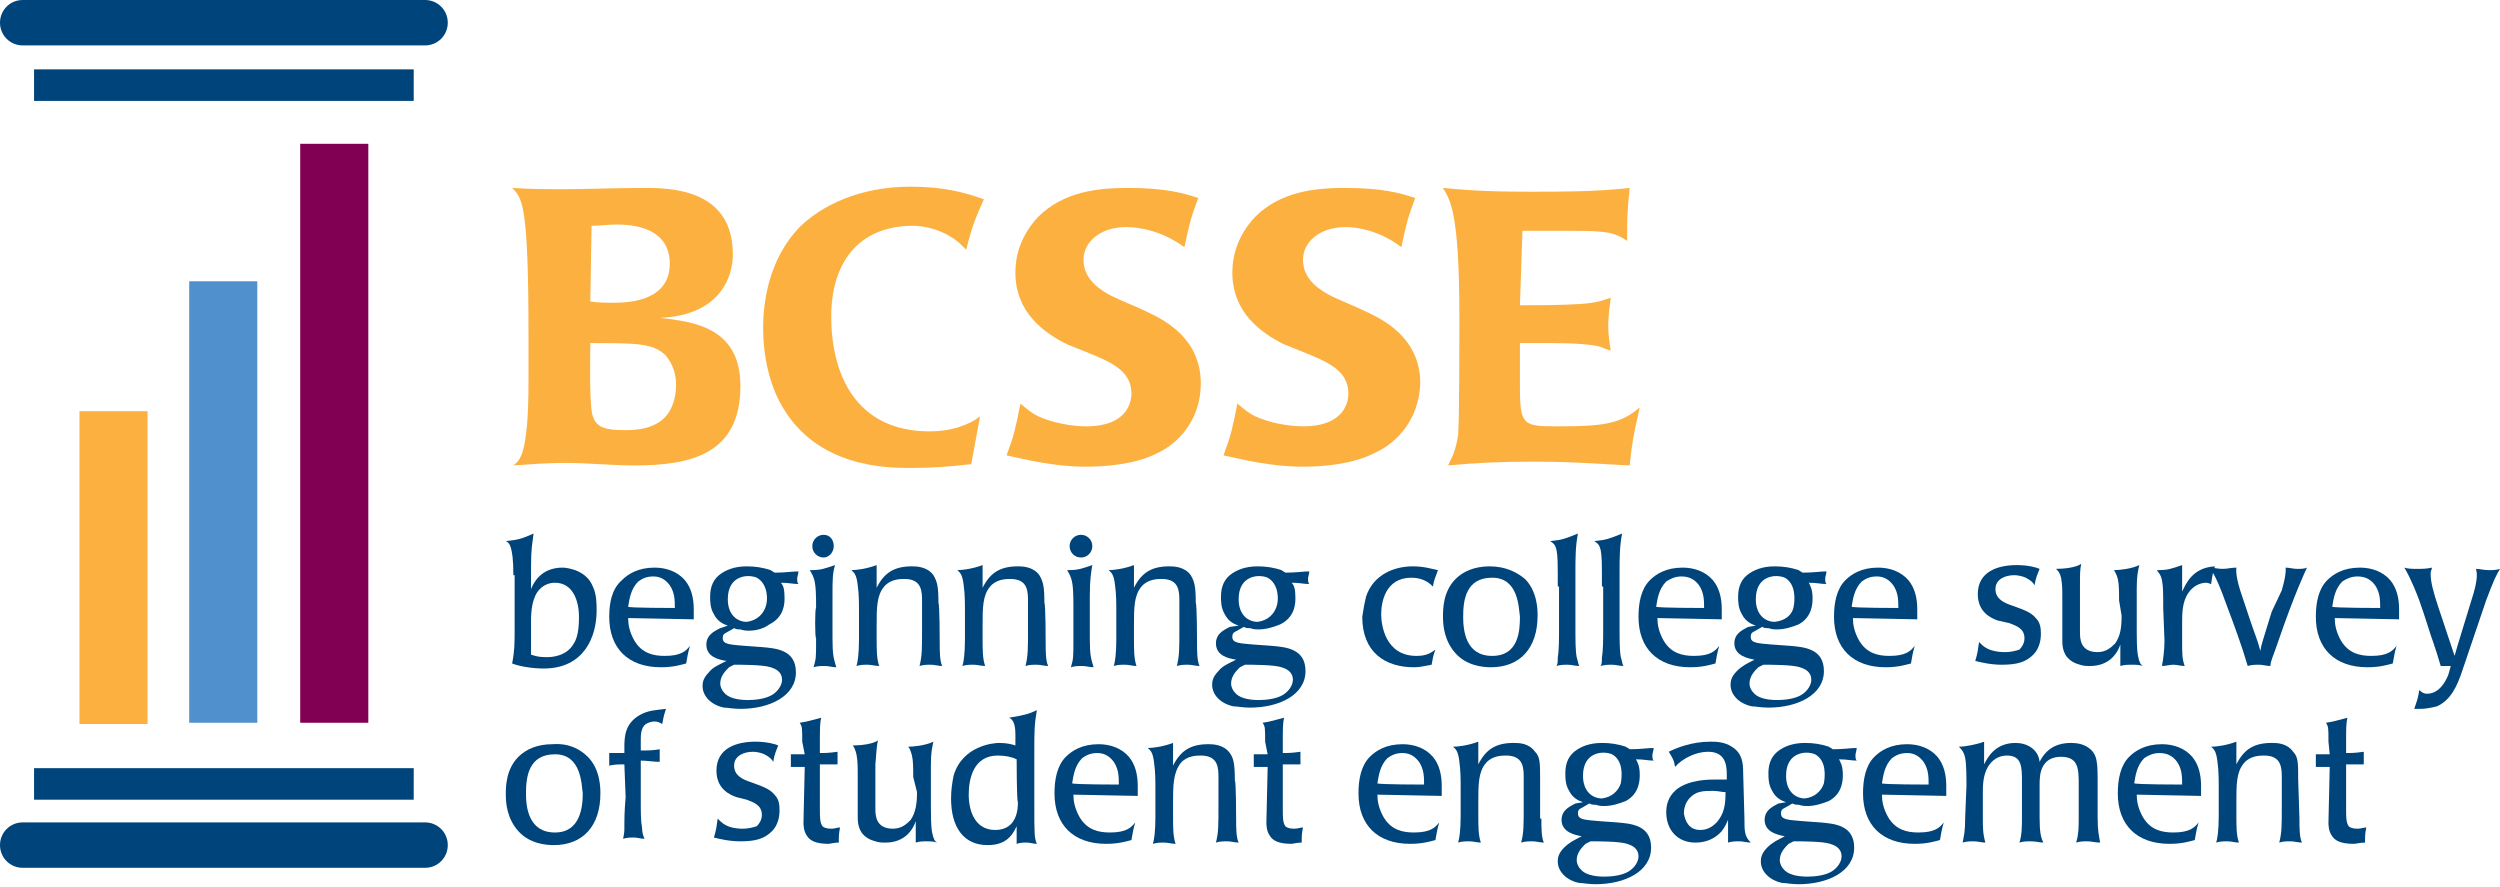 <?xml version="1.0" encoding="utf-8"?>
<!-- Generator: Adobe Illustrator 24.1.2, SVG Export Plug-In . SVG Version: 6.00 Build 0)  -->
<svg version="1.1" id="Layer_1" xmlns="http://www.w3.org/2000/svg" xmlns:xlink="http://www.w3.org/1999/xlink" x="0px" y="0px"
	 viewBox="0 0 198.2 70.3" style="enable-background:new 0 0 198.2 70.3;" xml:space="preserve">
<style type="text/css">
	.st0{fill:#FBB040;}
	.st1{fill:#00447C;}
	.st2{fill:#5091CD;}
	.st3{fill:#820053;}
</style>
<g>
	<g>
		<g>
			<path class="st0" d="M50.3,36.9c-1.8,0-3.7-0.2-5.5-0.2c-1.4,0-2.7,0.1-4.1,0.2c0.5-0.4,1.2-0.8,1.2-6.7v-3.6
				c0-10.5-0.5-10.9-1.3-11.7c1.5,0.1,2.8,0.1,4.2,0.1c1.8,0,3.7-0.1,6.6-0.1c4.4,0,6.7,1.7,6.7,5.3c0,1.5-0.8,4.8-5.8,5
				c2.6,0.3,6.4,0.7,6.4,5.4C58.7,36,54.8,36.9,50.3,36.9z M52.8,28.2c-1-1-2.3-1-6-1c0,1.1-0.1,5,0.2,5.8c0.3,0.9,1,1.1,2.5,1.1
				c0.7,0,2.2,0,3.2-1c0.6-0.6,0.9-1.6,0.9-2.6C53.6,29.3,53.1,28.6,52.8,28.2z M46.8,23.9C47.4,24,48,24,48.7,24
				c1.3,0,4.4-0.2,4.4-3.1c0-2.7-2.6-3.1-4.2-3.1c-0.7,0-1.3,0.1-2,0.1L46.8,23.9L46.8,23.9z"/>
			<path class="st0" d="M77,36.8c-1.8,0.2-3.1,0.3-4.8,0.3c-1.8,0-7.4,0-10.2-4.9c-1-1.7-1.5-4-1.5-6.2c0-1.7,0.3-5.4,3-8.1
				c1.7-1.6,4.6-3.1,8.7-3.1c2.7,0,4.4,0.5,5.8,1c-0.7,1.6-0.9,2-1.4,4c-0.2-0.2-0.3-0.3-0.5-0.5c-1.4-1.2-3-1.4-3.7-1.4
				c-4.4,0-6.5,3-6.5,7.2c0,4.5,1.9,9.1,7.8,9.1c0.8,0,1.5-0.1,2.2-0.3c0.9-0.3,1.3-0.5,1.8-0.9L77,36.8z"/>
			<path class="st0" d="M91.8,35.9c-1.7,0.9-4.1,1.1-5.7,1.1c-2.6,0-4.9-0.6-6.3-0.9c0.6-1.6,0.7-2.1,1.1-4.1c0.5,0.4,0.8,0.7,1.4,1
				c1.1,0.5,2.6,0.8,3.8,0.8c3.5,0,3.6-2.2,3.6-2.6c0-1.8-1.6-2.5-3.6-3.3c-0.5-0.2-1-0.4-1.5-0.6c-1.8-0.9-4.1-2.5-4.1-5.7
				c0-1.3,0.4-2.9,1.8-4.4c2-2,4.7-2.3,7.1-2.3c3,0,4.4,0.4,5.6,0.8c-0.6,1.6-0.7,2-1.1,3.9C92,18.2,90.1,18,89.3,18
				c-2.1,0-3.4,1.2-3.4,2.6c0,1.7,1.6,2.5,2.1,2.8c1,0.5,2.1,0.9,3.1,1.4s4.1,1.9,4.1,5.6C95.2,33.2,93.5,35.1,91.8,35.9z"/>
			<path class="st0" d="M109,35.9c-1.7,0.9-4.1,1.1-5.7,1.1c-2.6,0-4.9-0.6-6.3-0.9c0.6-1.6,0.7-2.1,1.1-4.1c0.5,0.4,0.8,0.7,1.4,1
				c1.1,0.5,2.6,0.8,3.8,0.8c3.5,0,3.6-2.2,3.6-2.6c0-1.8-1.6-2.5-3.6-3.3c-0.5-0.2-1-0.4-1.5-0.6c-1.8-0.9-4.1-2.5-4.1-5.7
				c0-1.3,0.4-2.9,1.8-4.4c2-2,4.7-2.3,7.1-2.3c3,0,4.4,0.4,5.6,0.8c-0.6,1.6-0.7,2-1.1,3.9c-1.8-1.4-3.7-1.6-4.4-1.6
				c-2.1,0-3.4,1.2-3.4,2.6c0,1.7,1.6,2.5,2.1,2.8c1,0.5,2.1,0.9,3.1,1.4s4.1,1.9,4.1,5.6C112.5,33.2,110.8,35.1,109,35.9z"/>
			<path class="st0" d="M120.5,24.2c1.6,0,3.2,0,4.8-0.1c1.4-0.1,1.8-0.3,2.4-0.5c-0.1,0.8-0.2,1.5-0.2,2.2s0.1,1.4,0.2,2
				c-0.3-0.1-0.6-0.2-0.8-0.3c-0.7-0.2-2.1-0.3-3.9-0.3c-0.8,0-1.7,0-2.5,0v3.5c0,3.1,0.3,3.1,3.1,3.1c3.5,0,4.9-0.2,6.4-1.5
				c-0.5,2.2-0.6,2.7-0.8,4.6c-2.2-0.1-4.3-0.3-7.7-0.3c-2.6,0-4.5,0.1-6.7,0.3c0.4-0.8,0.6-1.2,0.8-2.4c0.1-1.3,0.1-7.1,0.1-9.4
				c0-8.6-0.8-9.3-1.3-10.2c1.2,0.1,2.7,0.3,6.9,0.3c2.6,0,5.2,0,7.9-0.3c-0.2,1.9-0.2,2.4-0.2,4.2c-0.9-0.6-1.4-0.8-4.1-0.8
				c-1,0-2.5,0-4.2,0L120.5,24.2L120.5,24.2z"/>
		</g>
		<g>
			<path class="st1" d="M40.7,45.6c0-2.5-0.4-2.6-0.6-2.7c1-0.1,1.3-0.2,2.2-0.6c-0.1,0.9-0.2,1.1-0.2,2.7v1.7
				c0.2-0.5,0.8-1.7,2.5-1.7c0.3,0,0.7,0.1,1,0.2c0.8,0.3,1.2,0.8,1.4,1.3c0.3,0.6,0.3,1.4,0.3,1.9c0,2.1-1,4.6-4.2,4.6
				c-1,0-2-0.2-2.5-0.4c0.2-1,0.2-1.6,0.2-2.8V45.6z M42.1,51.9c0.3,0.1,0.6,0.2,1.2,0.2c0.3,0,1.6,0,2.2-1.1
				c0.4-0.6,0.4-1.7,0.4-2.1c0-1.3-0.5-2.7-1.9-2.7c-0.5,0-0.9,0.2-1.2,0.5c-0.6,0.6-0.7,1.7-0.7,2.5L42.1,51.9L42.1,51.9z"/>
			<path class="st1" d="M49.8,49c0,0.5,0.1,1.1,0.5,1.8c0.6,1,1.5,1.2,2.4,1.2c1.3,0,1.7-0.4,2-0.8c-0.2,0.7-0.2,0.9-0.3,1.4
				c-0.4,0.1-1,0.3-2,0.3c-2.6,0-4.1-1.5-4.1-4c0-1.1,0.2-2.2,1-2.9c0.5-0.5,1.3-1,2.6-1c0.9,0,1.8,0.3,2.4,1
				c0.5,0.6,0.7,1.4,0.7,2.3c0,0.1,0,0.3,0,0.8L49.8,49L49.8,49z M53.5,48.2c0-0.6,0-1.2-0.4-1.8c-0.3-0.4-0.7-0.7-1.3-0.7
				c-0.6,0-0.9,0.2-1.2,0.4c-0.6,0.6-0.7,1.4-0.8,2C49.8,48.2,53.5,48.2,53.5,48.2z"/>
			<path class="st1" d="M57.7,49.6c-0.3-0.1-0.8-0.3-1.1-0.9c-0.3-0.5-0.3-1-0.3-1.4c0-0.5,0.1-1.2,0.7-1.7c0.5-0.4,1.2-0.7,2.2-0.7
				c0.7,0,1.3,0.1,1.9,0.3c0.1,0.1,0.2,0.1,0.3,0.2c0.9,0,1.4-0.1,1.9-0.1c0,0.2-0.1,0.4-0.1,0.6c0,0.1,0,0.3,0.1,0.4
				c-0.5,0-0.7-0.1-1.4-0.1c0.2,0.2,0.3,0.5,0.3,1.2c0,0.4,0,1.5-1.2,2.1C60.6,49.8,60,50,59.4,50c-0.2,0-0.4,0-0.7-0.1
				c-0.2,0-0.3,0-0.5-0.1c0,0-0.5,0.3-0.7,0.4c-0.2,0.1-0.2,0.3-0.2,0.4c0,0.5,0.6,0.5,1.7,0.6l1.4,0.1c1.1,0.1,2.7,0.2,2.7,2
				c0,1.9-2.1,2.9-4.4,2.9c-0.6,0-1-0.1-1.3-0.1c-1-0.2-1.7-0.9-1.7-1.7c0-0.2,0-0.6,0.5-1.1c0.3-0.4,0.8-0.6,1.4-0.9
				c-0.6-0.1-1.6-0.3-1.6-1.3c0-0.7,0.5-1,1.1-1.3L57.7,49.6z M57.8,52.9c-0.3,0.3-0.7,0.7-0.7,1.3c0,0.2,0.1,0.5,0.3,0.7
				c0.3,0.4,1,0.6,1.9,0.6c0.6,0,1.4-0.1,1.9-0.4c0.5-0.3,0.8-0.8,0.8-1.2c0-0.7-0.6-0.9-0.9-1c-0.6-0.2-2.3-0.2-2.9-0.2L57.8,52.9z
				 M60.7,48.1c0.2-0.5,0.2-1.8-0.7-2.3c-0.7-0.3-2.3-0.2-2.3,1.7c0,1.3,0.8,1.8,1.5,1.8C60,49.2,60.5,48.7,60.7,48.1z"/>
			<path class="st1" d="M64.7,48.2c0-0.9,0-1.9-0.2-2.4c-0.1-0.3-0.2-0.4-0.3-0.6c0.9,0,1.1-0.1,2-0.4C66,45.5,66,45.9,66,47.3v3.3
				c0,1.4,0.1,1.6,0.3,2.3c-0.3,0-0.6-0.1-0.9-0.1c-0.3,0-0.6,0-0.9,0.1c0.2-0.7,0.2-0.7,0.2-2.3C64.6,50.6,64.6,48.2,64.7,48.2z
				 M64.4,43.3c0-0.5,0.4-0.9,0.9-0.9c0.5,0,0.8,0.4,0.8,0.9c0,0.5-0.4,0.9-0.8,0.9C64.8,44.2,64.4,43.8,64.4,43.3z"/>
			<path class="st1" d="M74.5,50.9c0,0.7,0,1.5,0.2,1.9c-0.3,0-0.6-0.1-0.9-0.1c-0.3,0-0.6,0-0.9,0.1c0.2-0.8,0.2-1.3,0.2-2.9v-2.2
				c0-0.8,0-1.8-1.4-1.8c-0.3,0-1.1,0-1.6,0.6c-0.6,0.7-0.6,1.7-0.6,3.1v0.9c0,1.1,0,1.7,0.2,2.3c-0.3,0-0.6-0.1-0.9-0.1
				c-0.3,0-0.6,0-0.9,0.1c0.1-0.3,0.2-1,0.2-2.1v-2.2c0-0.7,0-1.4-0.1-2.1c-0.1-0.9-0.3-1-0.5-1.2c0.4,0,1.2-0.1,2-0.4
				c0,0.3,0,0.6,0,1.1v0.7c0.6-1.2,1.4-1.7,2.8-1.7c0.3,0,1.2,0,1.7,0.7c0.3,0.5,0.4,0.9,0.4,2.2C74.5,47.9,74.5,50.9,74.5,50.9z"/>
			<path class="st1" d="M82.9,50.9c0,0.7,0,1.5,0.2,1.9c-0.3,0-0.6-0.1-0.9-0.1c-0.3,0-0.6,0-0.9,0.1c0.2-0.8,0.2-1.3,0.2-2.9v-2.2
				c0-0.8,0-1.8-1.4-1.8c-0.3,0-1.1,0-1.6,0.6c-0.6,0.7-0.6,1.7-0.6,3.1v0.9c0,1.1,0,1.7,0.2,2.3c-0.3,0-0.6-0.1-0.9-0.1
				s-0.6,0-0.9,0.1c0.1-0.3,0.2-1,0.2-2.1v-2.2c0-0.7,0-1.4-0.1-2.1c-0.1-0.9-0.3-1-0.5-1.2c0.4,0,1.2-0.1,2-0.4c0,0.3,0,0.6,0,1.1
				v0.7c0.6-1.2,1.4-1.7,2.8-1.7c0.3,0,1.2,0,1.7,0.7c0.3,0.5,0.4,0.9,0.4,2.2C82.9,47.9,82.9,50.9,82.9,50.9z"/>
			<path class="st1" d="M85.1,48.2c0-0.9,0-1.9-0.2-2.4c-0.1-0.3-0.2-0.4-0.3-0.6c0.9,0,1.1-0.1,2-0.4c-0.1,0.6-0.2,1.1-0.2,2.5v3.3
				c0,1.4,0.1,1.6,0.3,2.3c-0.3,0-0.6-0.1-0.9-0.1s-0.6,0-0.9,0.1c0.2-0.7,0.2-0.7,0.2-2.3C85.1,50.6,85.1,48.2,85.1,48.2z
				 M84.8,43.3c0-0.5,0.4-0.9,0.9-0.9c0.5,0,0.9,0.4,0.9,0.9c0,0.5-0.4,0.9-0.9,0.9C85.2,44.2,84.8,43.8,84.8,43.3z"/>
			<path class="st1" d="M94.9,50.9c0,0.7,0,1.5,0.2,1.9c-0.3,0-0.6-0.1-0.9-0.1c-0.3,0-0.6,0-0.9,0.1c0.2-0.8,0.2-1.3,0.2-2.9v-2.2
				c0-0.8,0-1.8-1.4-1.8c-0.3,0-1.1,0-1.6,0.6c-0.6,0.7-0.6,1.7-0.6,3.1v0.9c0,1.1,0,1.7,0.2,2.3c-0.3,0-0.6-0.1-0.9-0.1
				s-0.6,0-0.9,0.1c0.1-0.3,0.2-1,0.2-2.1v-2.2c0-0.7,0-1.4-0.1-2.1c-0.1-0.9-0.3-1-0.5-1.2c0.4,0,1.2-0.1,2-0.4c0,0.3,0,0.6,0,1.1
				v0.7c0.6-1.2,1.4-1.7,2.8-1.7c0.3,0,1.2,0,1.7,0.7c0.3,0.5,0.4,0.9,0.4,2.2C94.9,47.9,94.9,50.9,94.9,50.9z"/>
			<path class="st1" d="M98.2,49.6c-0.3-0.1-0.8-0.3-1.1-0.9c-0.3-0.5-0.3-1-0.3-1.4c0-0.5,0.1-1.2,0.7-1.7c0.5-0.4,1.2-0.7,2.2-0.7
				c0.7,0,1.3,0.1,1.9,0.3c0.1,0.1,0.2,0.1,0.3,0.2c0.9,0,1.4-0.1,1.9-0.1c0,0.2-0.1,0.4-0.1,0.6c0,0.1,0,0.3,0.1,0.4
				c-0.5,0-0.7-0.1-1.4-0.1c0.2,0.2,0.3,0.5,0.3,1.2c0,0.4,0,1.5-1.2,2.1c-0.5,0.2-1.1,0.4-1.7,0.4c-0.2,0-0.4,0-0.7-0.1
				c-0.2,0-0.3,0-0.5-0.1c0,0-0.5,0.3-0.7,0.4c-0.2,0.1-0.2,0.3-0.2,0.4c0,0.5,0.6,0.5,1.7,0.6l1.4,0.1c1.1,0.1,2.7,0.2,2.7,2
				c0,1.9-2.1,2.9-4.4,2.9c-0.6,0-1-0.1-1.3-0.1c-1-0.2-1.7-0.9-1.7-1.7c0-0.2,0-0.6,0.5-1.1c0.3-0.4,0.8-0.6,1.4-0.9
				c-0.6-0.1-1.6-0.3-1.6-1.3c0-0.7,0.5-1,1.1-1.3L98.2,49.6z M98.3,52.9c-0.3,0.3-0.7,0.7-0.7,1.3c0,0.2,0.1,0.5,0.3,0.7
				c0.3,0.4,1,0.6,1.9,0.6c0.6,0,1.4-0.1,1.9-0.4c0.5-0.3,0.8-0.8,0.8-1.2c0-0.7-0.6-0.9-0.9-1c-0.6-0.2-2.3-0.2-2.9-0.2L98.3,52.9z
				 M101.2,48.1c0.2-0.5,0.2-1.8-0.7-2.3c-0.7-0.3-2.3-0.2-2.3,1.7c0,1.3,0.8,1.8,1.5,1.8C100.5,49.2,101,48.7,101.2,48.1z"/>
			<path class="st1" d="M108.3,47.3c0.6-1.8,2.3-2.4,3.7-2.4c0.9,0,1.5,0.2,2,0.3c-0.2,0.6-0.3,0.7-0.4,1.3
				c-0.2-0.2-0.7-0.7-1.7-0.7c-2.1,0-2.4,2-2.4,2.9c0,0.8,0.3,3.3,2.8,3.3c0.9,0,1.2-0.3,1.5-0.5c-0.2,0.5-0.2,0.7-0.3,1.2
				c-0.6,0.1-0.9,0.2-1.4,0.2c-2.3,0-4.1-1.2-4.1-4C108.1,48.2,108.2,47.7,108.3,47.3z"/>
			<path class="st1" d="M120.9,45.9c1,1,1,2.5,1,2.9c0,2.6-1.4,4.1-3.7,4.1c-0.6,0-1.9-0.1-2.8-1.1c-0.9-1-1-2.2-1-2.9
				c0-0.6,0-2,1-3c0.6-0.6,1.5-1,2.7-1C119.4,44.9,120.3,45.4,120.9,45.9z M118.3,45.8c-2.1,0-2.3,1.8-2.3,3.1
				c0,1.1,0.2,3.1,2.3,3.1c2.1,0,2.2-2,2.2-3.1C120.4,48.2,120.4,45.8,118.3,45.8z"/>
			<path class="st1" d="M123.5,46.5c0-1.9,0-2.4-0.1-2.9c-0.1-0.4-0.2-0.5-0.5-0.7c1-0.1,1.2-0.2,2.2-0.6c-0.2,1-0.2,2-0.2,3v4.5
				c0,0.9,0,1.8,0.1,2.3c0.1,0.3,0.1,0.5,0.2,0.7c-0.3,0-0.6-0.1-0.9-0.1c-0.3,0-0.6,0-0.9,0.1c0.1-0.2,0.1-0.3,0.1-0.7
				c0.1-0.5,0.1-1.5,0.1-2.3V46.5z"/>
			<path class="st1" d="M127,46.5c0-1.9,0-2.4-0.1-2.9c-0.1-0.4-0.2-0.5-0.5-0.7c1-0.1,1.2-0.2,2.2-0.6c-0.2,1-0.2,2-0.2,3v4.5
				c0,0.9,0,1.8,0.1,2.3c0.1,0.3,0.1,0.5,0.2,0.7c-0.3,0-0.6-0.1-0.9-0.1c-0.3,0-0.6,0-0.9,0.1c0.1-0.2,0.1-0.3,0.1-0.7
				c0.1-0.5,0.1-1.5,0.1-2.3V46.5z"/>
			<path class="st1" d="M131.4,49c0,0.5,0.1,1.1,0.5,1.8c0.6,1,1.5,1.2,2.4,1.2c1.3,0,1.7-0.4,2-0.8c-0.2,0.7-0.2,0.9-0.3,1.4
				c-0.4,0.1-1,0.3-2,0.3c-2.6,0-4.1-1.5-4.1-4c0-1.1,0.2-2.2,0.9-2.9c0.5-0.5,1.3-1,2.6-1c0.9,0,1.8,0.3,2.4,1
				c0.5,0.6,0.7,1.4,0.7,2.3c0,0.1,0,0.3,0,0.8L131.4,49L131.4,49z M135.1,48.2c0-0.6,0-1.2-0.4-1.8c-0.3-0.4-0.7-0.7-1.4-0.7
				c-0.5,0-0.9,0.2-1.2,0.4c-0.6,0.6-0.7,1.4-0.8,2C131.4,48.2,135.1,48.2,135.1,48.2z"/>
			<path class="st1" d="M139.2,49.6c-0.3-0.1-0.8-0.3-1.1-0.9c-0.3-0.5-0.3-1-0.3-1.4c0-0.5,0.1-1.2,0.7-1.7
				c0.5-0.4,1.2-0.7,2.2-0.7c0.7,0,1.3,0.1,1.9,0.3c0.1,0.1,0.2,0.1,0.3,0.2c0.9,0,1.4-0.1,1.9-0.1c0,0.2-0.1,0.4-0.1,0.6
				c0,0.1,0,0.3,0.1,0.4c-0.5,0-0.7-0.1-1.4-0.1c0.1,0.2,0.3,0.5,0.3,1.2c0,0.4,0,1.5-1.1,2.1c-0.5,0.2-1.1,0.4-1.7,0.4
				c-0.2,0-0.4,0-0.7-0.1c-0.2,0-0.3,0-0.5-0.1c0,0-0.5,0.3-0.7,0.4c-0.2,0.1-0.2,0.3-0.2,0.4c0,0.5,0.6,0.5,1.7,0.6l1.4,0.1
				c1.1,0.1,2.7,0.2,2.7,2c0,1.9-2.1,2.9-4.4,2.9c-0.6,0-1-0.1-1.3-0.1c-1-0.2-1.7-0.9-1.7-1.7c0-0.2,0-0.6,0.5-1.1
				c0.4-0.4,0.8-0.6,1.4-0.9c-0.5-0.1-1.6-0.3-1.6-1.3c0-0.7,0.5-1,1.1-1.3L139.2,49.6z M139.4,52.9c-0.3,0.3-0.7,0.7-0.7,1.3
				c0,0.2,0.1,0.5,0.3,0.7c0.3,0.4,1,0.6,1.9,0.6c0.6,0,1.4-0.1,1.9-0.4c0.5-0.3,0.8-0.8,0.8-1.2c0-0.7-0.6-0.9-0.9-1
				c-0.6-0.2-2.3-0.2-2.9-0.2L139.4,52.9z M142.2,48.1c0.1-0.5,0.2-1.8-0.7-2.3c-0.7-0.3-2.3-0.2-2.3,1.7c0,1.3,0.8,1.8,1.5,1.8
				C141.6,49.2,142.1,48.7,142.2,48.1z"/>
			<path class="st1" d="M146.9,49c0,0.5,0.1,1.1,0.5,1.8c0.6,1,1.5,1.2,2.4,1.2c1.3,0,1.7-0.4,2-0.8c-0.2,0.7-0.2,0.9-0.3,1.4
				c-0.4,0.1-1,0.3-2,0.3c-2.6,0-4.1-1.5-4.1-4c0-1.1,0.2-2.2,0.9-2.9c0.5-0.5,1.3-1,2.6-1c0.9,0,1.8,0.3,2.4,1
				c0.5,0.6,0.7,1.4,0.7,2.3c0,0.1,0,0.3,0,0.8L146.9,49L146.9,49z M150.5,48.2c0-0.6,0-1.2-0.4-1.8c-0.3-0.4-0.7-0.7-1.3-0.7
				c-0.6,0-0.9,0.2-1.2,0.4c-0.6,0.6-0.7,1.4-0.8,2C146.9,48.2,150.5,48.2,150.5,48.2z"/>
			<path class="st1" d="M158.4,49.2c-0.6-0.2-1.6-0.7-1.6-2.1c0-1.8,1.6-2.3,3.1-2.3c0.9,0,1.6,0.2,1.8,0.3
				c-0.2,0.5-0.3,0.7-0.4,1.3c-0.1-0.2-0.3-0.4-0.7-0.6c-0.2-0.1-0.6-0.2-0.9-0.2c-0.7,0-1.5,0.3-1.5,1.1c0,0.8,0.7,1.1,1.3,1.3
				c0.8,0.3,1.5,0.5,1.9,1c0.4,0.4,0.4,0.9,0.4,1.3c0,0.4-0.1,1.1-0.6,1.6c-0.6,0.6-1.3,0.8-2.5,0.8c-0.9,0-1.7-0.2-2.1-0.3
				c0.2-0.7,0.2-0.8,0.3-1.5c0.3,0.3,0.7,0.8,2.1,0.8c0.4,0,0.8-0.1,1.1-0.2c0.2-0.2,0.4-0.5,0.4-0.9c0-0.8-0.7-1-1.2-1.2
				L158.4,49.2z"/>
			<path class="st1" d="M168,47.6c0-0.7,0-1.3-0.1-1.7c-0.1-0.4-0.2-0.5-0.3-0.7c0.4,0,1.4-0.1,2-0.4c-0.1,0.5-0.2,0.8-0.2,1.9V50
				c0,0.5,0,1.5,0.1,2c0.1,0.5,0.2,0.7,0.4,0.8c-0.3-0.1-0.6-0.1-0.9-0.1c-0.3,0-0.6,0-0.9,0.1l0-1.7c-0.2,0.6-0.8,1.7-2.4,1.7
				c-0.3,0-0.5,0-0.8-0.1c-0.4-0.1-0.8-0.3-1.1-0.7c-0.3-0.5-0.3-0.9-0.3-1.4v-3.2c0-0.6,0-1.1-0.1-1.6c-0.1-0.4-0.2-0.5-0.4-0.7
				c0.6,0,1.6-0.1,2-0.4c-0.1,0.5-0.1,0.7-0.1,1.9v3.5c0,0.5,0,1.6,1.4,1.6c0.7,0,1.1-0.4,1.4-0.7c0.4-0.6,0.5-1.2,0.5-2.2L168,47.6
				L168,47.6z"/>
			<path class="st1" d="M171.5,48.2c0-1.2,0-1.7-0.1-2.2c-0.1-0.5-0.3-0.6-0.4-0.8c0.9,0,1.1-0.1,2-0.4c0,0.6,0,0.6,0,1.2v0.9
				c0.3-0.6,0.8-1.9,2.6-2c-0.1,0.3-0.2,0.6-0.3,1.4c-0.1,0-0.2-0.1-0.4-0.1c-0.4,0-1,0.2-1.4,0.8c-0.5,0.7-0.5,1.7-0.5,2.3v1.5
				c0,1.1,0,1.4,0.2,2c-0.3,0-0.6-0.1-0.9-0.1c-0.3,0-0.6,0.1-0.9,0.1c0.1-0.5,0.2-1.3,0.2-2L171.5,48.2L171.5,48.2z"/>
			<path class="st1" d="M180.9,46.8c0.4-1.4,0.3-1.7,0.3-1.8c0.3,0,0.6,0.1,0.9,0.1c0.3,0,0.6,0,0.8-0.1c-0.1,0.2-1,2.1-2.3,5.9
				c-0.4,1.2-0.6,1.5-0.6,1.9c-0.3,0-0.6-0.1-0.9-0.1c-0.3,0-0.6,0-0.9,0.1c-0.5-1.7-1.1-3.3-1.7-4.9c-0.5-1.4-0.8-2.1-1.3-2.9
				c0.3,0,0.6,0.1,1,0.1c0.4,0,0.7-0.1,1.1-0.1c0,0.1-0.1,0.5,0.3,1.8l0.8,2.4c0.3,0.9,0.6,1.6,0.8,2.4c0.1-0.6,0.2-0.8,0.9-3.1
				L180.9,46.8z"/>
			<path class="st1" d="M185.1,49c0,0.5,0.1,1.1,0.5,1.8c0.6,1,1.5,1.2,2.4,1.2c1.3,0,1.7-0.4,2-0.8c-0.2,0.7-0.2,0.9-0.3,1.4
				c-0.4,0.1-1,0.3-2,0.3c-2.6,0-4.1-1.5-4.1-4c0-1.1,0.2-2.2,0.9-2.9c0.5-0.5,1.3-1,2.6-1c0.9,0,1.8,0.3,2.4,1
				c0.5,0.6,0.7,1.4,0.7,2.3c0,0.1,0,0.3,0,0.8L185.1,49L185.1,49z M188.7,48.2c0-0.6,0-1.2-0.4-1.8c-0.3-0.4-0.7-0.7-1.4-0.7
				c-0.5,0-0.9,0.2-1.2,0.4c-0.6,0.6-0.7,1.4-0.8,2C185,48.2,188.7,48.2,188.7,48.2z"/>
			<path class="st1" d="M194.3,52.8c-0.4,0-0.5,0-0.8,0c-0.2-0.7-0.4-1.3-0.6-1.9c-0.1-0.2-0.7-2.2-1.1-3.3
				c-0.6-1.6-1.1-2.5-1.2-2.6c0.3,0.1,0.7,0.1,1,0.1c0.4,0,0.8,0,1.2-0.1c0,0.2-0.1,0.2-0.1,0.5c0,0.6,0.2,1.4,0.6,2.6l1.3,3.9
				c0.1-0.4,0.9-3,1.3-4.3c0.7-2.1,0.4-2.4,0.4-2.6c0.3,0,0.6,0.1,1,0.1c0.3,0,0.6,0,0.9-0.1c-0.3,0.5-0.5,0.9-1.1,2.5l-1.9,5.6
				c-0.4,1.2-0.9,2.3-2,2.8c-0.4,0.1-0.9,0.2-1.3,0.2c-0.2,0-0.3,0-0.5,0c0.2-0.6,0.3-0.8,0.4-1.5c0.1,0.1,0.3,0.3,0.6,0.3
				c1,0,1.5-1,1.7-1.5L194.3,52.8z"/>
			<path class="st1" d="M46.6,60c1,1,1,2.5,1,2.9c0,2.6-1.4,4.1-3.7,4.1c-0.6,0-1.9-0.1-2.8-1.1c-0.9-1-1-2.2-1-2.9c0-0.6,0-2,1-3
				c0.6-0.6,1.5-1,2.7-1C45.1,58.9,46,59.4,46.6,60z M44,59.8c-2.1,0-2.3,1.8-2.3,3.1c0,1.1,0.2,3.1,2.3,3.1c2,0,2.2-2,2.2-3.1
				C46.1,62.2,46.1,59.8,44,59.8z"/>
			<path class="st1" d="M49.5,60.6c-0.4,0-0.8,0-1.2,0.1c0-0.2,0-0.3,0-0.5c0-0.2,0-0.3,0-0.5c0.4,0,0.8,0,1.2,0v-0.4
				c0-0.8,0-1.9,1.2-2.6c0.7-0.4,1.3-0.4,2.1-0.5c-0.2,0.6-0.2,0.7-0.3,1.2c-0.2-0.1-0.3-0.2-0.6-0.2s-0.5,0.1-0.7,0.2
				c-0.4,0.3-0.4,0.9-0.4,1.3v0.8c0.5,0,1,0,1.5-0.1c0,0.2,0,0.3,0,0.6c0,0.1,0,0.3,0,0.4c-0.5,0-1-0.1-1.5-0.1v2.9
				c0,1.3,0,1.9,0.1,2.4c0,0.4,0.1,0.7,0.2,0.9c-0.3,0-0.6-0.1-0.8-0.1c-0.3,0-0.6,0-0.9,0.1c0.1-0.5,0.1-0.6,0.1-0.9
				c0-0.7,0-1.2,0.1-2.4L49.5,60.6L49.5,60.6z"/>
			<path class="st1" d="M58.4,63.2c-0.6-0.2-1.6-0.7-1.6-2.1c0-1.8,1.6-2.3,3.1-2.3c0.9,0,1.6,0.2,1.8,0.3c-0.2,0.5-0.3,0.7-0.4,1.3
				c-0.1-0.2-0.3-0.4-0.7-0.6c-0.2-0.1-0.6-0.2-0.9-0.2c-0.7,0-1.5,0.3-1.5,1.1c0,0.8,0.7,1.1,1.3,1.3c0.8,0.3,1.5,0.5,1.9,1
				c0.4,0.4,0.4,0.9,0.4,1.3c0,0.4-0.1,1.1-0.6,1.6c-0.6,0.6-1.3,0.8-2.5,0.8c-0.9,0-1.7-0.2-2.1-0.3c0.2-0.7,0.2-0.8,0.3-1.5
				c0.3,0.3,0.7,0.8,2,0.8c0.4,0,0.8-0.1,1.1-0.2c0.2-0.2,0.4-0.5,0.4-0.9c0-0.8-0.7-1-1.2-1.2L58.4,63.2z"/>
			<path class="st1" d="M63.6,58.8c0-1.1,0-1.2-0.2-1.5c0.7-0.1,0.9-0.2,1.7-0.4c-0.1,0.5-0.1,0.8-0.1,2v0.8c0.4,0,0.7,0,1.4-0.1
				c0,0.2,0,0.4,0,0.6c0,0.1,0,0.3,0,0.4c-0.6,0-1.1,0-1.4,0c0,1.2,0,2.3,0,3.5c0,0.7,0,1.1,0.2,1.4c0.1,0.1,0.3,0.2,0.7,0.2
				c0.3,0,0.5-0.1,0.7-0.1c-0.1,0.5-0.1,0.7-0.1,1.2c-0.4,0-0.7,0.1-0.8,0.1c-1.1,0-1.5-0.3-1.7-0.6c-0.3-0.4-0.3-0.9-0.3-1.1
				l0.1-4.4c-0.3,0-0.6,0-1.1,0c0-0.2,0-0.3,0-0.5c0-0.2,0-0.3,0-0.5c0.5,0,0.8,0,1.1,0L63.6,58.8L63.6,58.8z"/>
			<path class="st1" d="M72.4,61.6c0-0.7,0-1.3-0.1-1.7c-0.1-0.4-0.2-0.6-0.3-0.7c0.4,0,1.4-0.1,2-0.4c-0.1,0.5-0.2,0.8-0.2,1.9V64
				c0,0.5,0,1.5,0.1,2c0.1,0.5,0.2,0.7,0.4,0.8c-0.3-0.1-0.6-0.1-0.8-0.1c-0.3,0-0.6,0-0.9,0.1l0-1.7c-0.2,0.6-0.8,1.7-2.4,1.7
				c-0.3,0-0.5,0-0.8-0.1c-0.4-0.1-0.8-0.3-1.1-0.7c-0.3-0.5-0.3-0.9-0.3-1.4v-3.2c0-0.6,0-1.1-0.1-1.6c-0.1-0.4-0.2-0.6-0.3-0.7
				c0.6,0,1.6-0.1,2-0.4c-0.1,0.5-0.1,0.7-0.2,1.9v3.5c0,0.5,0,1.6,1.4,1.6c0.7,0,1.1-0.4,1.4-0.7c0.4-0.6,0.5-1.3,0.5-2.2
				L72.4,61.6L72.4,61.6z"/>
			<path class="st1" d="M82,63.6c0,2.6,0,2.8,0.2,3.3c-0.3,0-0.5-0.1-0.8-0.1s-0.5,0-0.8,0.1l0-0.5c0-0.4,0-0.5,0-0.9
				c-0.4,0.9-1,1.5-2.3,1.5c-1.9,0-2.9-1.4-2.9-3.7c0-0.7,0.1-1.3,0.2-1.8c0.7-2.4,3.2-2.6,3.6-2.6c0.6,0,1,0.1,1.3,0.2l0-0.9
				c0-1-0.3-1.2-0.5-1.3c1.2-0.2,1.6-0.3,2.2-0.6C82,57.5,82,58,82,59.7L82,63.6L82,63.6z M80.6,60.2c-0.4-0.2-0.9-0.3-1.5-0.3
				c-1.9,0-2.3,1.8-2.3,3.1c0,1.3,0.5,2.8,2.1,2.8c1.8,0,1.8-1.8,1.8-2.2C80.6,63.5,80.6,60.2,80.6,60.2z"/>
			<path class="st1" d="M85.1,63c0,0.5,0.1,1.1,0.5,1.8c0.6,1,1.5,1.2,2.4,1.2c1.3,0,1.7-0.4,2-0.8c-0.2,0.7-0.2,0.9-0.3,1.4
				c-0.4,0.1-1,0.3-2,0.3c-2.6,0-4.1-1.5-4.1-4c0-1.1,0.2-2.2,0.9-2.9c0.5-0.5,1.3-1,2.6-1c0.9,0,1.8,0.3,2.4,1
				c0.5,0.6,0.7,1.4,0.7,2.3c0,0.1,0,0.3,0,0.8L85.1,63L85.1,63z M88.7,62.2c0-0.6,0-1.2-0.4-1.8c-0.3-0.4-0.7-0.7-1.3-0.7
				c-0.6,0-0.9,0.2-1.2,0.4c-0.6,0.6-0.7,1.4-0.8,2C85.1,62.2,88.7,62.2,88.7,62.2z"/>
			<path class="st1" d="M98,64.9c0,0.7,0,1.5,0.2,1.9c-0.3,0-0.6-0.1-0.9-0.1c-0.3,0-0.6,0-0.9,0.1c0.2-0.8,0.2-1.3,0.2-2.9v-2.2
				c0-0.8,0-1.8-1.4-1.8c-0.3,0-1.1,0-1.6,0.6C93,61.3,93,62.3,93,63.7v0.9c0,1.1,0,1.7,0.2,2.3c-0.3,0-0.6-0.1-0.9-0.1
				s-0.6,0-0.9,0.1c0.1-0.3,0.2-1,0.2-2.1v-2.2c0-0.7,0-1.4-0.1-2.1c-0.1-0.9-0.3-1-0.5-1.2c0.4,0,1.2-0.1,2-0.4c0,0.3,0,0.6,0,1.1
				v0.7c0.6-1.2,1.4-1.7,2.8-1.7c0.3,0,1.2,0,1.7,0.7c0.3,0.4,0.4,0.9,0.4,2.2C98,61.9,98,64.9,98,64.9z"/>
			<path class="st1" d="M100.3,58.8c0-1.1,0-1.2-0.2-1.5c0.7-0.1,0.9-0.2,1.7-0.4c-0.1,0.5-0.1,0.8-0.1,2v0.8c0.4,0,0.7,0,1.4-0.1
				c0,0.2,0,0.4,0,0.6c0,0.1,0,0.3,0,0.4c-0.6,0-1.1,0-1.4,0c0,1.2,0,2.3,0,3.5c0,0.7,0,1.1,0.2,1.4c0.1,0.1,0.3,0.2,0.7,0.2
				c0.3,0,0.5-0.1,0.7-0.1c-0.1,0.5-0.1,0.7-0.1,1.2c-0.4,0-0.7,0.1-0.8,0.1c-1.1,0-1.5-0.3-1.7-0.6c-0.3-0.4-0.3-0.9-0.3-1.1
				l0.1-4.4c-0.3,0-0.6,0-1.1,0c0-0.2,0-0.3,0-0.5c0-0.2,0-0.3,0-0.5c0.5,0,0.8,0,1.1,0L100.3,58.8L100.3,58.8z"/>
			<path class="st1" d="M109.2,63c0,0.5,0.1,1.1,0.5,1.8c0.6,1,1.5,1.2,2.4,1.2c1.3,0,1.7-0.4,2-0.8c-0.2,0.7-0.2,0.9-0.3,1.4
				c-0.4,0.1-1,0.3-2,0.3c-2.6,0-4.1-1.5-4.1-4c0-1.1,0.2-2.2,0.9-2.9c0.5-0.5,1.3-1,2.6-1c0.9,0,1.8,0.3,2.4,1
				c0.5,0.6,0.7,1.4,0.7,2.3c0,0.1,0,0.3,0,0.8L109.2,63L109.2,63z M112.9,62.2c0-0.6,0-1.2-0.4-1.8c-0.3-0.4-0.7-0.7-1.3-0.7
				c-0.6,0-0.9,0.2-1.2,0.4c-0.6,0.6-0.7,1.4-0.8,2C109.2,62.2,112.9,62.2,112.9,62.2z"/>
			<path class="st1" d="M122.2,64.9c0,0.7,0,1.5,0.2,1.9c-0.3,0-0.6-0.1-0.9-0.1c-0.3,0-0.6,0-0.9,0.1c0.2-0.8,0.2-1.3,0.2-2.9v-2.2
				c0-0.8,0-1.8-1.4-1.8c-0.3,0-1.1,0-1.6,0.6c-0.6,0.7-0.6,1.7-0.6,3.1v0.9c0,1.1,0,1.7,0.2,2.3c-0.3,0-0.6-0.1-0.9-0.1
				c-0.3,0-0.6,0-0.9,0.1c0.1-0.3,0.2-1,0.2-2.1v-2.2c0-0.7,0-1.4-0.1-2.1c-0.1-0.9-0.3-1-0.5-1.2c0.4,0,1.2-0.1,2-0.4
				c0,0.3,0,0.6,0,1.1v0.7c0.6-1.2,1.4-1.7,2.8-1.7c0.4,0,1.2,0,1.7,0.7c0.4,0.4,0.4,0.9,0.4,2.2V64.9z"/>
			<path class="st1" d="M125.5,63.6c-0.3-0.1-0.8-0.3-1.1-0.9c-0.3-0.5-0.3-1-0.3-1.4c0-0.5,0.1-1.2,0.7-1.7
				c0.5-0.4,1.2-0.7,2.2-0.7c0.7,0,1.3,0.1,1.9,0.3c0.1,0.1,0.2,0.1,0.3,0.2c0.9,0,1.4-0.1,1.9-0.1c0,0.2-0.1,0.4-0.1,0.6
				c0,0.1,0,0.3,0.1,0.4c-0.5,0-0.7-0.1-1.4-0.1c0.1,0.2,0.3,0.5,0.3,1.2c0,0.4,0,1.5-1.1,2.1c-0.5,0.2-1.1,0.4-1.7,0.4
				c-0.2,0-0.4,0-0.7-0.1c-0.2,0-0.3,0-0.5-0.1c0,0-0.5,0.3-0.7,0.4c-0.2,0.1-0.2,0.3-0.2,0.4c0,0.5,0.6,0.5,1.7,0.6l1.4,0.1
				c1.1,0.1,2.7,0.2,2.7,2c0,1.9-2.1,2.9-4.4,2.9c-0.6,0-1-0.1-1.3-0.1c-1-0.2-1.7-0.9-1.7-1.7c0-0.2,0-0.6,0.5-1.1
				c0.4-0.4,0.8-0.6,1.4-0.9c-0.5-0.1-1.6-0.3-1.6-1.3c0-0.7,0.5-1,1.1-1.3L125.5,63.6z M125.7,66.9c-0.3,0.3-0.7,0.7-0.7,1.3
				c0,0.2,0.1,0.5,0.3,0.7c0.3,0.4,1,0.6,1.9,0.6c0.6,0,1.4-0.1,1.9-0.4c0.5-0.3,0.8-0.8,0.8-1.2c0-0.7-0.6-0.9-0.9-1
				c-0.6-0.2-2.3-0.2-2.9-0.2L125.7,66.9z M128.5,62.1c0.1-0.6,0.2-1.8-0.7-2.3c-0.7-0.3-2.3-0.2-2.3,1.7c0,1.3,0.8,1.8,1.5,1.8
				C127.8,63.2,128.3,62.7,128.5,62.1z"/>
			<path class="st1" d="M138.3,64.9c0,1,0,1.4,0.5,1.9c-0.3,0-0.6-0.1-0.9-0.1c-0.3,0-0.6,0-0.9,0.1c0-0.2,0-0.4,0-0.8v-1
				c-0.1,0.2-0.2,0.5-0.5,0.9c-0.2,0.2-0.8,0.9-2.1,0.9c-1.4,0-2.3-1-2.3-2.4c0-0.5,0.1-1.2,0.8-1.8c1-0.8,2.6-0.8,3.1-0.8
				c0.2,0,0.6,0,0.9,0v-0.4c0-0.9-0.2-1.8-1.5-1.8c-0.9,0-2,0.5-2.6,1.2c-0.1-0.6-0.2-0.7-0.5-1.2c0.6-0.3,1.8-0.8,3.3-0.8
				c0.4,0,1.1,0,1.7,0.4c0.8,0.5,0.9,1.2,0.9,2.1L138.3,64.9L138.3,64.9z M134.8,65.8c0.6,0,1-0.3,1.3-0.6c0.6-0.7,0.7-1.4,0.7-2.4
				c-0.3,0-0.6-0.1-1-0.1c-0.3,0-0.8,0-1.1,0.1c-0.4,0.1-1.2,0.6-1.2,1.7C133.6,65.1,133.9,65.8,134.8,65.8z"/>
			<path class="st1" d="M141.6,63.6c-0.3-0.1-0.8-0.3-1.1-0.9c-0.3-0.5-0.3-1-0.3-1.4c0-0.5,0.1-1.2,0.7-1.7
				c0.5-0.4,1.2-0.7,2.2-0.7c0.7,0,1.3,0.1,1.9,0.3c0.1,0.1,0.2,0.1,0.3,0.2c0.9,0,1.4-0.1,1.9-0.1c0,0.2-0.1,0.4-0.1,0.6
				c0,0.1,0,0.3,0.1,0.4c-0.5,0-0.7-0.1-1.4-0.1c0.1,0.2,0.3,0.5,0.3,1.2c0,0.4,0,1.5-1.1,2.1c-0.5,0.2-1.1,0.4-1.7,0.4
				c-0.2,0-0.4,0-0.7-0.1c-0.2,0-0.3,0-0.5-0.1c0,0-0.5,0.3-0.7,0.4c-0.2,0.1-0.2,0.3-0.2,0.4c0,0.5,0.6,0.5,1.7,0.6l1.4,0.1
				c1.1,0.1,2.7,0.2,2.7,2c0,1.9-2.1,2.9-4.4,2.9c-0.6,0-1-0.1-1.3-0.1c-1-0.2-1.7-0.9-1.7-1.7c0-0.2,0-0.6,0.5-1.1
				c0.4-0.4,0.8-0.6,1.4-0.9c-0.5-0.1-1.6-0.3-1.6-1.3c0-0.7,0.5-1,1.1-1.3L141.6,63.6z M141.8,66.9c-0.3,0.3-0.7,0.7-0.7,1.3
				c0,0.2,0.1,0.5,0.3,0.7c0.3,0.4,1,0.6,1.9,0.6c0.6,0,1.4-0.1,1.9-0.4c0.5-0.3,0.8-0.8,0.8-1.2c0-0.7-0.6-0.9-0.9-1
				c-0.6-0.2-2.3-0.2-2.9-0.2L141.8,66.9z M144.6,62.1c0.1-0.6,0.2-1.8-0.7-2.3c-0.7-0.3-2.3-0.2-2.3,1.7c0,1.3,0.8,1.8,1.5,1.8
				C143.9,63.2,144.4,62.7,144.6,62.1z"/>
			<path class="st1" d="M149.2,63c0,0.5,0.1,1.1,0.5,1.8c0.6,1,1.5,1.2,2.4,1.2c1.3,0,1.7-0.4,2-0.8c-0.2,0.7-0.2,0.9-0.3,1.4
				c-0.4,0.1-1,0.3-2,0.3c-2.6,0-4.1-1.5-4.1-4c0-1.1,0.2-2.2,0.9-2.9c0.5-0.5,1.3-1,2.6-1c0.9,0,1.8,0.3,2.4,1
				c0.5,0.6,0.7,1.4,0.7,2.3c0,0.1,0,0.3,0,0.8L149.2,63L149.2,63z M152.9,62.2c0-0.6,0-1.2-0.4-1.8c-0.3-0.4-0.7-0.7-1.3-0.7
				c-0.6,0-0.9,0.2-1.2,0.4c-0.6,0.6-0.7,1.4-0.8,2C149.2,62.2,152.9,62.2,152.9,62.2z"/>
			<path class="st1" d="M155.9,62.3c0-0.6,0-1.7-0.1-2.2c-0.1-0.5-0.3-0.7-0.5-0.9c0.5,0,1.5-0.2,2-0.4c0,0.6,0,0.8,0,1.2v0.6
				c0.3-0.6,0.9-1.7,2.5-1.7c0.9,0,1.8,0.5,1.9,1.5c0.5-1,1.3-1.5,2.5-1.5c0.5,0,1,0.1,1.4,0.4c0.7,0.5,0.7,1.2,0.7,2.8v2.7
				c0,1.1,0.1,1.4,0.2,2c-0.4,0-0.7-0.1-1-0.1c-0.3,0-0.6,0-0.9,0.1c0.2-0.7,0.2-1.2,0.2-2v-2.6c0-1.2,0-2.2-1.4-2.2
				c-0.6,0-1.1,0.2-1.4,0.7c-0.3,0.5-0.3,1.1-0.3,1.6v2.5c0,1.2,0.1,1.6,0.3,2c-0.3,0-0.6-0.1-1-0.1c-0.3,0-0.6,0-0.9,0.1
				c0.2-0.6,0.2-1.3,0.2-2v-2.8c0-1.2,0-2.1-1.2-2.1c-0.7,0-1.2,0.4-1.5,0.9c-0.4,0.7-0.4,1.5-0.4,2.1v1.9c0,0.8,0,1.3,0.2,2
				c-0.3,0-0.6-0.1-0.9-0.1c-0.3,0-0.6,0-0.9,0.1c0.1-0.6,0.2-0.8,0.2-2L155.9,62.3L155.9,62.3z"/>
			<path class="st1" d="M169.4,63c0,0.5,0.1,1.1,0.5,1.8c0.6,1,1.5,1.2,2.4,1.2c1.3,0,1.7-0.4,2-0.8c-0.2,0.7-0.2,0.9-0.3,1.4
				c-0.4,0.1-1,0.3-2,0.3c-2.6,0-4.1-1.5-4.1-4c0-1.1,0.2-2.2,0.9-2.9c0.5-0.5,1.3-1,2.6-1c0.9,0,1.8,0.3,2.4,1
				c0.5,0.6,0.7,1.4,0.7,2.3c0,0.1,0,0.3,0,0.8L169.4,63L169.4,63z M173,62.2c0-0.6,0-1.2-0.4-1.8c-0.3-0.4-0.7-0.7-1.4-0.7
				c-0.5,0-0.9,0.2-1.2,0.4c-0.6,0.6-0.7,1.4-0.8,2C169.4,62.2,173,62.2,173,62.2z"/>
			<path class="st1" d="M182.3,64.9c0,0.7,0,1.5,0.2,1.9c-0.3,0-0.6-0.1-0.9-0.1c-0.3,0-0.6,0-0.9,0.1c0.2-0.8,0.2-1.3,0.2-2.9v-2.2
				c0-0.8,0-1.8-1.4-1.8c-0.3,0-1.1,0-1.6,0.6c-0.6,0.7-0.6,1.7-0.6,3.1v0.9c0,1.1,0,1.7,0.2,2.3c-0.3,0-0.6-0.1-0.9-0.1
				c-0.3,0-0.6,0-0.9,0.1c0.1-0.3,0.2-1,0.2-2.1v-2.2c0-0.7,0-1.4-0.1-2.1c-0.1-0.9-0.3-1-0.5-1.2c0.4,0,1.2-0.1,2-0.4
				c0,0.3,0,0.6,0,1.1v0.7c0.6-1.2,1.4-1.7,2.8-1.7c0.4,0,1.2,0,1.7,0.7c0.4,0.4,0.4,0.9,0.4,2.2L182.3,64.9L182.3,64.9z"/>
			<path class="st1" d="M184.6,58.8c0-1.1,0-1.2-0.2-1.5c0.7-0.1,0.9-0.2,1.7-0.4c-0.1,0.5-0.1,0.8-0.1,2v0.8c0.4,0,0.7,0,1.4-0.1
				c0,0.2,0,0.4,0,0.6c0,0.1,0,0.3,0,0.4c-0.6,0-1.1,0-1.4,0c0,1.2,0,2.3,0,3.5c0,0.7,0,1.1,0.2,1.4c0.1,0.1,0.3,0.2,0.7,0.2
				c0.3,0,0.5-0.1,0.7-0.1c-0.1,0.5-0.1,0.7-0.1,1.2c-0.4,0-0.7,0.1-0.9,0.1c-1.1,0-1.5-0.3-1.7-0.6c-0.3-0.4-0.3-0.9-0.3-1.1
				l0.1-4.4c-0.3,0-0.6,0-1.1,0c0-0.2,0-0.3,0-0.5c0-0.2,0-0.3,0-0.5c0.5,0,0.8,0,1.1,0L184.6,58.8L184.6,58.8z"/>
		</g>
	</g>
	<g>
		<rect x="6.3" y="32.6" class="st0" width="5.4" height="24.8"/>
		<rect x="15" y="22.3" class="st2" width="5.4" height="35"/>
		<rect x="23.8" y="11.4" class="st3" width="5.4" height="45.9"/>
		<rect x="2.7" y="60.9" class="st1" width="30.1" height="2.5"/>
		<rect x="2.7" y="5.5" class="st1" width="30.1" height="2.5"/>
		<g>
			<path class="st1" d="M35.5,1.8c0,1-0.8,1.8-1.8,1.8H1.8C0.8,3.6,0,2.8,0,1.8S0.8,0,1.8,0h31.9C34.7,0,35.5,0.8,35.5,1.8"/>
			<path class="st1" d="M35.5,67c0,1-0.8,1.8-1.8,1.8H1.8C0.8,68.8,0,68,0,67s0.8-1.8,1.8-1.8h31.9C34.7,65.2,35.5,66,35.5,67"/>
		</g>
	</g>
</g>
</svg>
